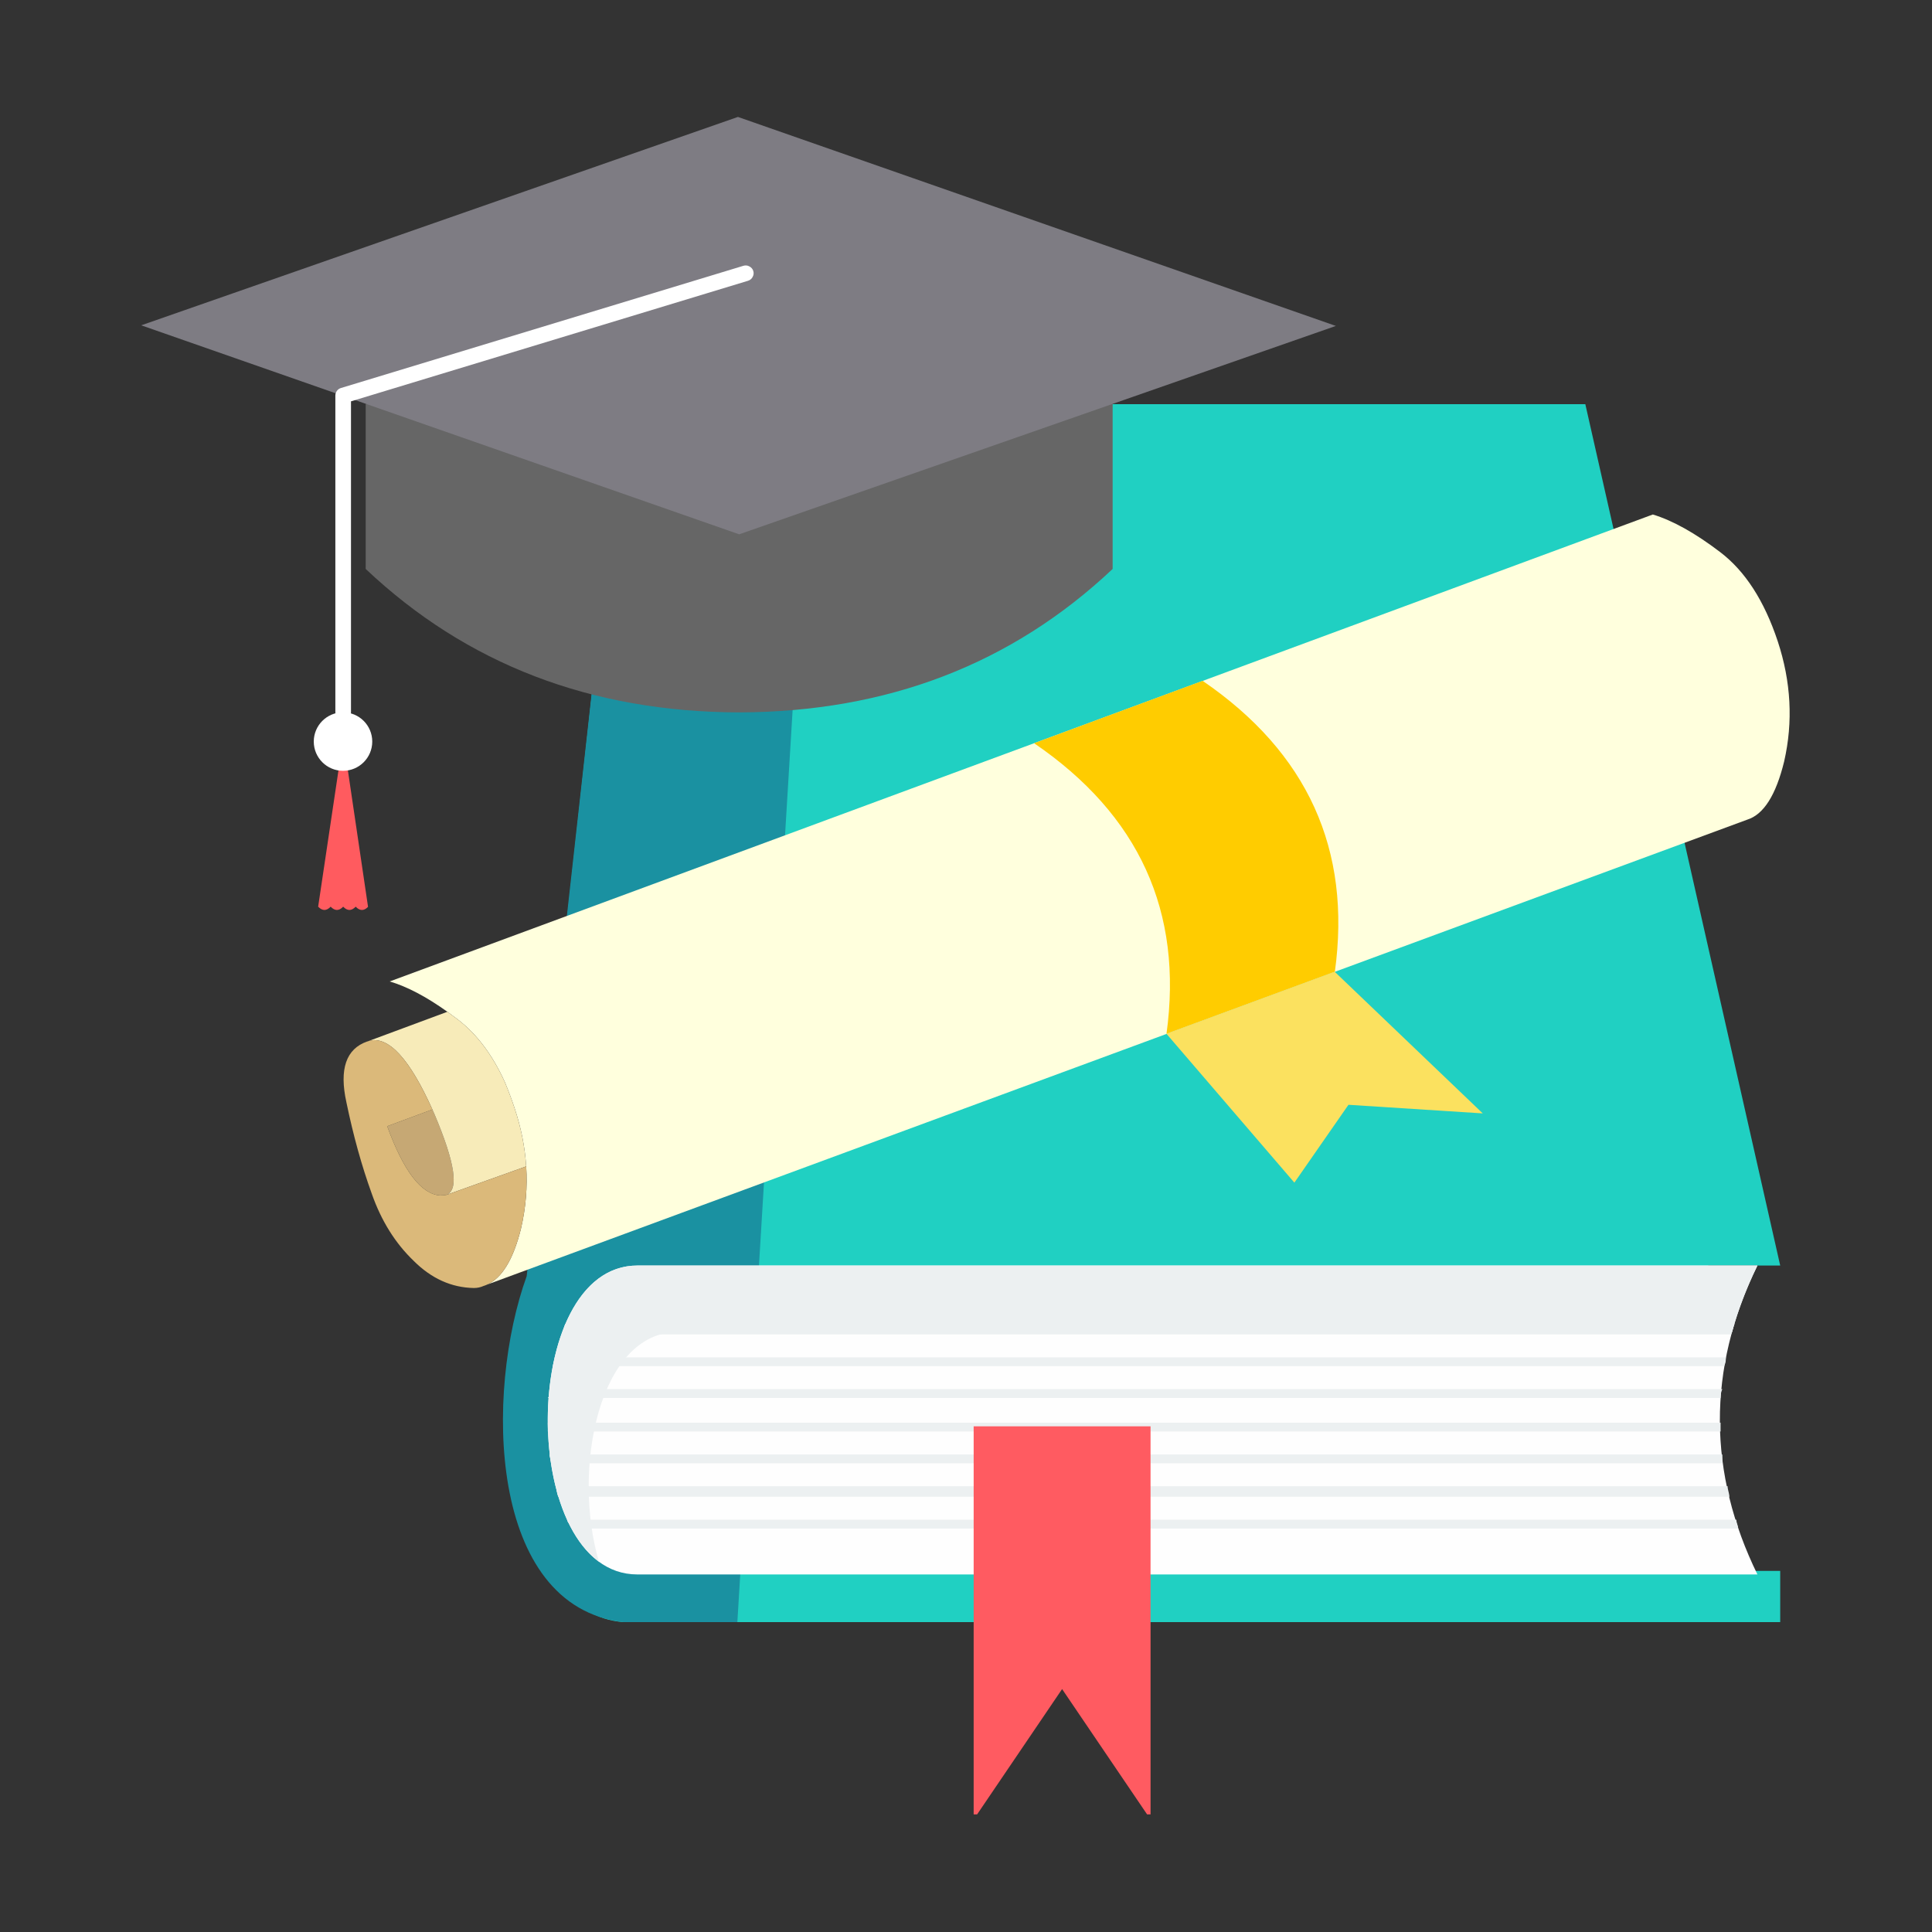 <?xml version="1.0" encoding="UTF-8" standalone="no"?>
<!-- Generator: Adobe Illustrator 15.0.0, SVG Export Plug-In . SVG Version: 6.00 Build 0)  -->

<svg
   xmlns:dc="http://purl.org/dc/elements/1.1/"
   xmlns:cc="http://creativecommons.org/ns#"
   xmlns:rdf="http://www.w3.org/1999/02/22-rdf-syntax-ns#"
   xmlns:svg="http://www.w3.org/2000/svg"
   xmlns="http://www.w3.org/2000/svg"
   xmlns:sodipodi="http://sodipodi.sourceforge.net/DTD/sodipodi-0.dtd"
   xmlns:inkscape="http://www.inkscape.org/namespaces/inkscape"
   version="1.1"
   id="图层_1"
   x="0px"
   y="0px"
   width="1024"
   height="1024"
   viewBox="0 0 1024 1024"
   enable-background="new 0 0 550 400"
   xml:space="preserve"
   sodipodi:docname="Academic Cap and Diploma on a Book.svg"
   inkscape:version="0.92.2 (5c3e80d, 2017-08-06)"><rect x="0" y="0" width="1024" height="1024" fill="#333333" stroke="none"/><defs
     id="defs3753" /><sodipodi:namedview
     pagecolor="#ffffff"
     bordercolor="#666666"
     borderopacity="1"
     objecttolerance="10"
     gridtolerance="10"
     guidetolerance="10"
     inkscape:pageopacity="0"
     inkscape:pageshadow="2"
     inkscape:window-width="1920"
     inkscape:window-height="1001"
     id="namedview3751"
     showgrid="false"
     inkscape:zoom="0.35355339"
     inkscape:cx="412.98893"
     inkscape:cy="484.30805"
     inkscape:window-x="-9"
     inkscape:window-y="-9"
     inkscape:window-maximized="1"
     inkscape:current-layer="g4277"
     inkscape:measure-start="0,0"
     inkscape:measure-end="0,0" /><g
     id="g4277"
     transform="matrix(0.98,0,0,0.98,-99.52,-36.8)"><g
       id="g4382"
       transform="matrix(0.918,0,0,0.918,56.561,45.714)"><g
         style="display:inline;opacity:1"
         id="g3863"
         transform="matrix(2.6,0,0,2.616,1115.514,-382.46)"><path
           id="path3807"
           style="clip-rule:evenodd;fill:#20d0c2;fill-opacity:1;fill-rule:evenodd"
           d="m -244.703,233.829 h 193.736 l 44.16,193.987 h -16.308 l -0.399,68.771 h 16.707 v 11.528 H -268.963 c -25.064,-1.989 -22.68,-46.107 -23.872,-58.038 l 21.887,-197.172 c 0,-8.742 9.14,-19.076 26.245,-19.076 z"
           inkscape:connector-curvature="0" /><path
           id="path3809"
           style="clip-rule:evenodd;fill:#1a91a1;fill-opacity:1;fill-rule:evenodd"
           d="m -244.703,233.829 h 18.313 l -16.722,274.288 h -25.851 c -30.628,-3.583 -31.422,-51.679 -21.886,-77.916 l 19.9,-177.294 c 0.001,-8.744 9.141,-19.078 26.246,-19.078 z"
           inkscape:connector-curvature="0" /><path
           id="path3811"
           style="clip-rule:evenodd;fill:#fefefe;fill-rule:evenodd"
           d="m -265.78,427.817 h 253.808 c -11.542,23.453 -11.143,46.904 0,69.564 H -265.78 c -27.055,0 -27.055,-69.564 0,-69.564 z"
           inkscape:connector-curvature="0" /><path
           id="path3813"
           style="clip-rule:evenodd;fill:#ecf0f1;fill-rule:evenodd"
           d="m -282.091,440.94 h 264.951 c -0.398,0.789 -0.398,1.587 -0.794,2.383 H -282.885 c 0.399,-0.796 0.399,-1.594 0.794,-2.383 z m 262.965,7.552 c 0,0.793 0,1.191 -0.398,1.984 H -284.87 c 0,-0.793 0.395,-1.191 0.395,-1.984 z m -0.797,7.157 c -0.396,0.789 -0.396,1.586 -0.396,1.98 H -286.062 c 0.395,-0.395 0.395,-1.191 0.395,-1.98 z m -0.395,7.551 c 0,0.395 0,1.191 0,1.985 H -286.062 c 0,-0.794 0,-1.591 0,-1.985 z m 0.395,7.154 c 0,0.793 0,1.59 0,1.984 H -285.269 c 0,-0.395 -0.398,-1.191 -0.398,-1.984 z m 1.193,7.153 c 0,0.797 0.398,1.595 0.398,2.383 H -283.678 c -0.399,-0.788 -0.399,-1.586 -0.399,-2.383 z m 1.989,7.556 c 0,0.793 0.396,1.191 0.396,1.984 H -280.1 c -0.399,-0.394 -0.798,-0.793 -1.192,-1.191 -0.399,-0.395 -0.399,-0.793 -0.399,-0.793 z"
           inkscape:connector-curvature="0" /><path
           style="clip-rule:evenodd;display:inline;opacity:1;fill:#ecf0f1;fill-opacity:1;fill-rule:evenodd;stroke-width:1"
           d="m -265.78,427.816 c -23.753,0 -26.649,53.613 -8.695,66.702 -6.127,-20.611 -0.142,-51.761 17.963,-51.761 h 238.795 c 1.386,-4.975 3.292,-9.958 5.745,-14.941 z"
           id="path3811-6"
           inkscape:connector-curvature="0" /><path
           style="display:inline;opacity:1;vector-effect:none;fill:#ff5b61;fill-opacity:1;fill-rule:evenodd;stroke:none;stroke-width:1.48;stroke-linecap:butt;stroke-linejoin:miter;stroke-miterlimit:4;stroke-dasharray:none;stroke-dashoffset:0;stroke-opacity:1"
           d="m -189.567,464.02 v 87.398 h 0.783 l 19.257,-28.223 19.259,28.223 h 0.783 v -87.398 z"
           id="rect3997"
           inkscape:connector-curvature="0" /></g><g
         transform="translate(132.213,660)"
         style="display:inline;opacity:1"
         id="g3930"><path
           id="path3728"
           d="m 132.239,-430.968 v 97.267 c 59.391,56.117 132.735,84.289 220.034,84.516 87.187,-0.243 160.531,-28.416 220.034,-84.516 v -97.267 z"
           style="fill:#666666;stroke-width:1.842"
           inkscape:connector-curvature="0" /><path
           id="path3730"
           d="M 352.274,-354.101 703.816,-476.869 351.546,-600 0,-477.232 Z"
           style="fill:#7e7c83;stroke-width:1.842"
           inkscape:connector-curvature="0" /><path
           id="path3744"
           d="m 357.46,-503.463 c 1.242,-0.378 2.163,-1.146 2.763,-2.303 0.608,-1.091 0.73,-2.259 0.367,-3.5 -0.376,-1.181 -1.144,-2.071 -2.303,-2.671 -1.091,-0.608 -2.259,-0.73 -3.499,-0.368 l -237.197,72.034 c -0.934,0.291 -1.7,0.844 -2.303,1.658 -0.61,0.822 -0.917,1.743 -0.921,2.763 v 186.626 c -0.006,1.277 0.424,2.351 1.29,3.224 0.934,0.925 2.038,1.385 3.316,1.382 1.275,0.004 2.349,-0.457 3.224,-1.382 0.925,-0.873 1.385,-1.947 1.382,-3.224 v -183.218 z"
           style="fill:#ffffff;stroke-width:1.842"
           inkscape:connector-curvature="0" /><path
           id="path3746"
           d="m 118.881,-216.8 c -0.186,0 -0.339,0 -0.461,0 -0.676,0 -1.321,-0.031 -1.936,-0.092 l -12.25,82.167 c 1.227,1.29 2.456,1.934 3.685,1.934 1.227,0 2.456,-0.645 3.685,-1.934 1.227,1.29 2.456,1.934 3.685,1.934 1.227,0 2.456,-0.645 3.685,-1.934 1.227,1.29 2.456,1.934 3.685,1.934 1.227,0 2.456,-0.645 3.685,-1.934 1.227,1.29 2.456,1.934 3.685,1.934 1.166,0 2.303,-0.553 3.408,-1.656 0.061,-0.063 0.122,-0.123 0.186,-0.186 l -12.161,-82.351 c -0.86,0.123 -1.721,0.184 -2.579,0.184 z"
           style="fill:#ff5b5f;stroke-width:1.842"
           inkscape:connector-curvature="0" /><circle
           style="opacity:1;vector-effect:none;fill:#ffffff;fill-opacity:1;fill-rule:evenodd;stroke:none;stroke-width:2.151;stroke-linecap:butt;stroke-linejoin:miter;stroke-miterlimit:4;stroke-dasharray:none;stroke-dashoffset:0;stroke-opacity:1"
           id="path4132"
           cx="118.881"
           cy="-232"
           r="17.227" /></g><g
         id="g57"
         transform="matrix(1.842,0,0,1.842,60.509,88.563)"><path
           id="path45"
           d="m 134.55,329.45 c 0.7,0 1.383,-0.067 2.05,-0.2 4,-1.666 2.7,-10.283 -3.899,-25.85 -0.268,-0.566 -0.483,-1.051 -0.65,-1.45 l -14.45,5.35 c 5.232,14.366 10.883,21.75 16.949,22.15 z"
           inkscape:connector-curvature="0"
           style="fill:#c6a874" /><path
           id="path47"
           d="m 564.4,190.65 c 2.9,-12.7 2.217,-25.517 -2.05,-38.45 -4.3,-12.967 -10.45,-22.483 -18.45,-28.55 -7.967,-6.066 -15.133,-10.066 -21.5,-12 L 118.4,261 c 5.533,1.633 11.684,4.867 18.45,9.7 0.967,0.7 2,1.466 3.101,2.3 6.199,4.666 11.3,11.416 15.3,20.25 1.1,2.633 2.133,5.4 3.1,8.3 2.066,6.2 3.3,12.4 3.7,18.601 0.434,6.6 -0.117,13.217 -1.65,19.85 -2.467,9.934 -6.116,15.934 -10.949,18 L 552.6,209.25 c 5.233,-1.633 9.167,-7.834 11.8,-18.6 z"
           inkscape:connector-curvature="0"
           style="fill:#ffffdd" /><path
           id="path49"
           d="m 155.25,293.25 c -4,-8.834 -9.101,-15.584 -15.3,-20.25 -1.101,-0.834 -2.134,-1.6 -3.101,-2.3 L 111.8,280 c 6.2,-1.633 12.95,5.684 20.25,21.95 0.167,0.399 0.383,0.884 0.65,1.45 6.6,15.566 7.899,24.184 3.899,25.85 l 25.45,-9.1 c -0.4,-6.2 -1.634,-12.4 -3.7,-18.601 -0.966,-2.899 -1.999,-5.666 -3.099,-8.299 z"
           inkscape:connector-curvature="0"
           style="fill:#f7ebb9" /><path
           id="path51"
           d="m 111.8,280 c -0.267,0.133 -0.467,0.2 -0.6,0.2 -6.768,2.366 -8.983,8.85 -6.65,19.45 2.2,10.633 4.9,20.366 8.1,29.199 3.033,8.667 7.5,15.834 13.4,21.5 5.667,5.667 12.083,8.566 19.25,8.7 1.1,0 2.133,-0.216 3.1,-0.649 0.434,-0.134 0.783,-0.268 1.051,-0.4 4.833,-2.066 8.482,-8.066 10.949,-18 1.533,-6.633 2.084,-13.25 1.65,-19.85 l -25.45,9.1 c -0.667,0.133 -1.35,0.2 -2.05,0.2 -6.066,-0.4 -11.717,-7.784 -16.95,-22.15 l 14.45,-5.35 C 124.75,285.684 118,278.367 111.8,280 Z"
           inkscape:connector-curvature="0"
           style="fill:#dbb97a" /><path
           id="path53"
           d="m 378.4,164.85 -53.9,19.95 c 33.6,22.934 47.716,53.917 42.35,92.95 L 420.7,257.9 c 5.364,-39.084 -8.736,-70.1 -42.3,-93.05 z"
           inkscape:connector-curvature="0"
           style="fill:#ffcc00" /><path
           id="path55"
           d="M 467.949,303.2 H 468 l -47.351,-45.3 -53.8,19.85 40.9,47.6 17.3,-24.899 z"
           inkscape:connector-curvature="0"
           style="fill:#fbe15f" /></g></g></g></svg>